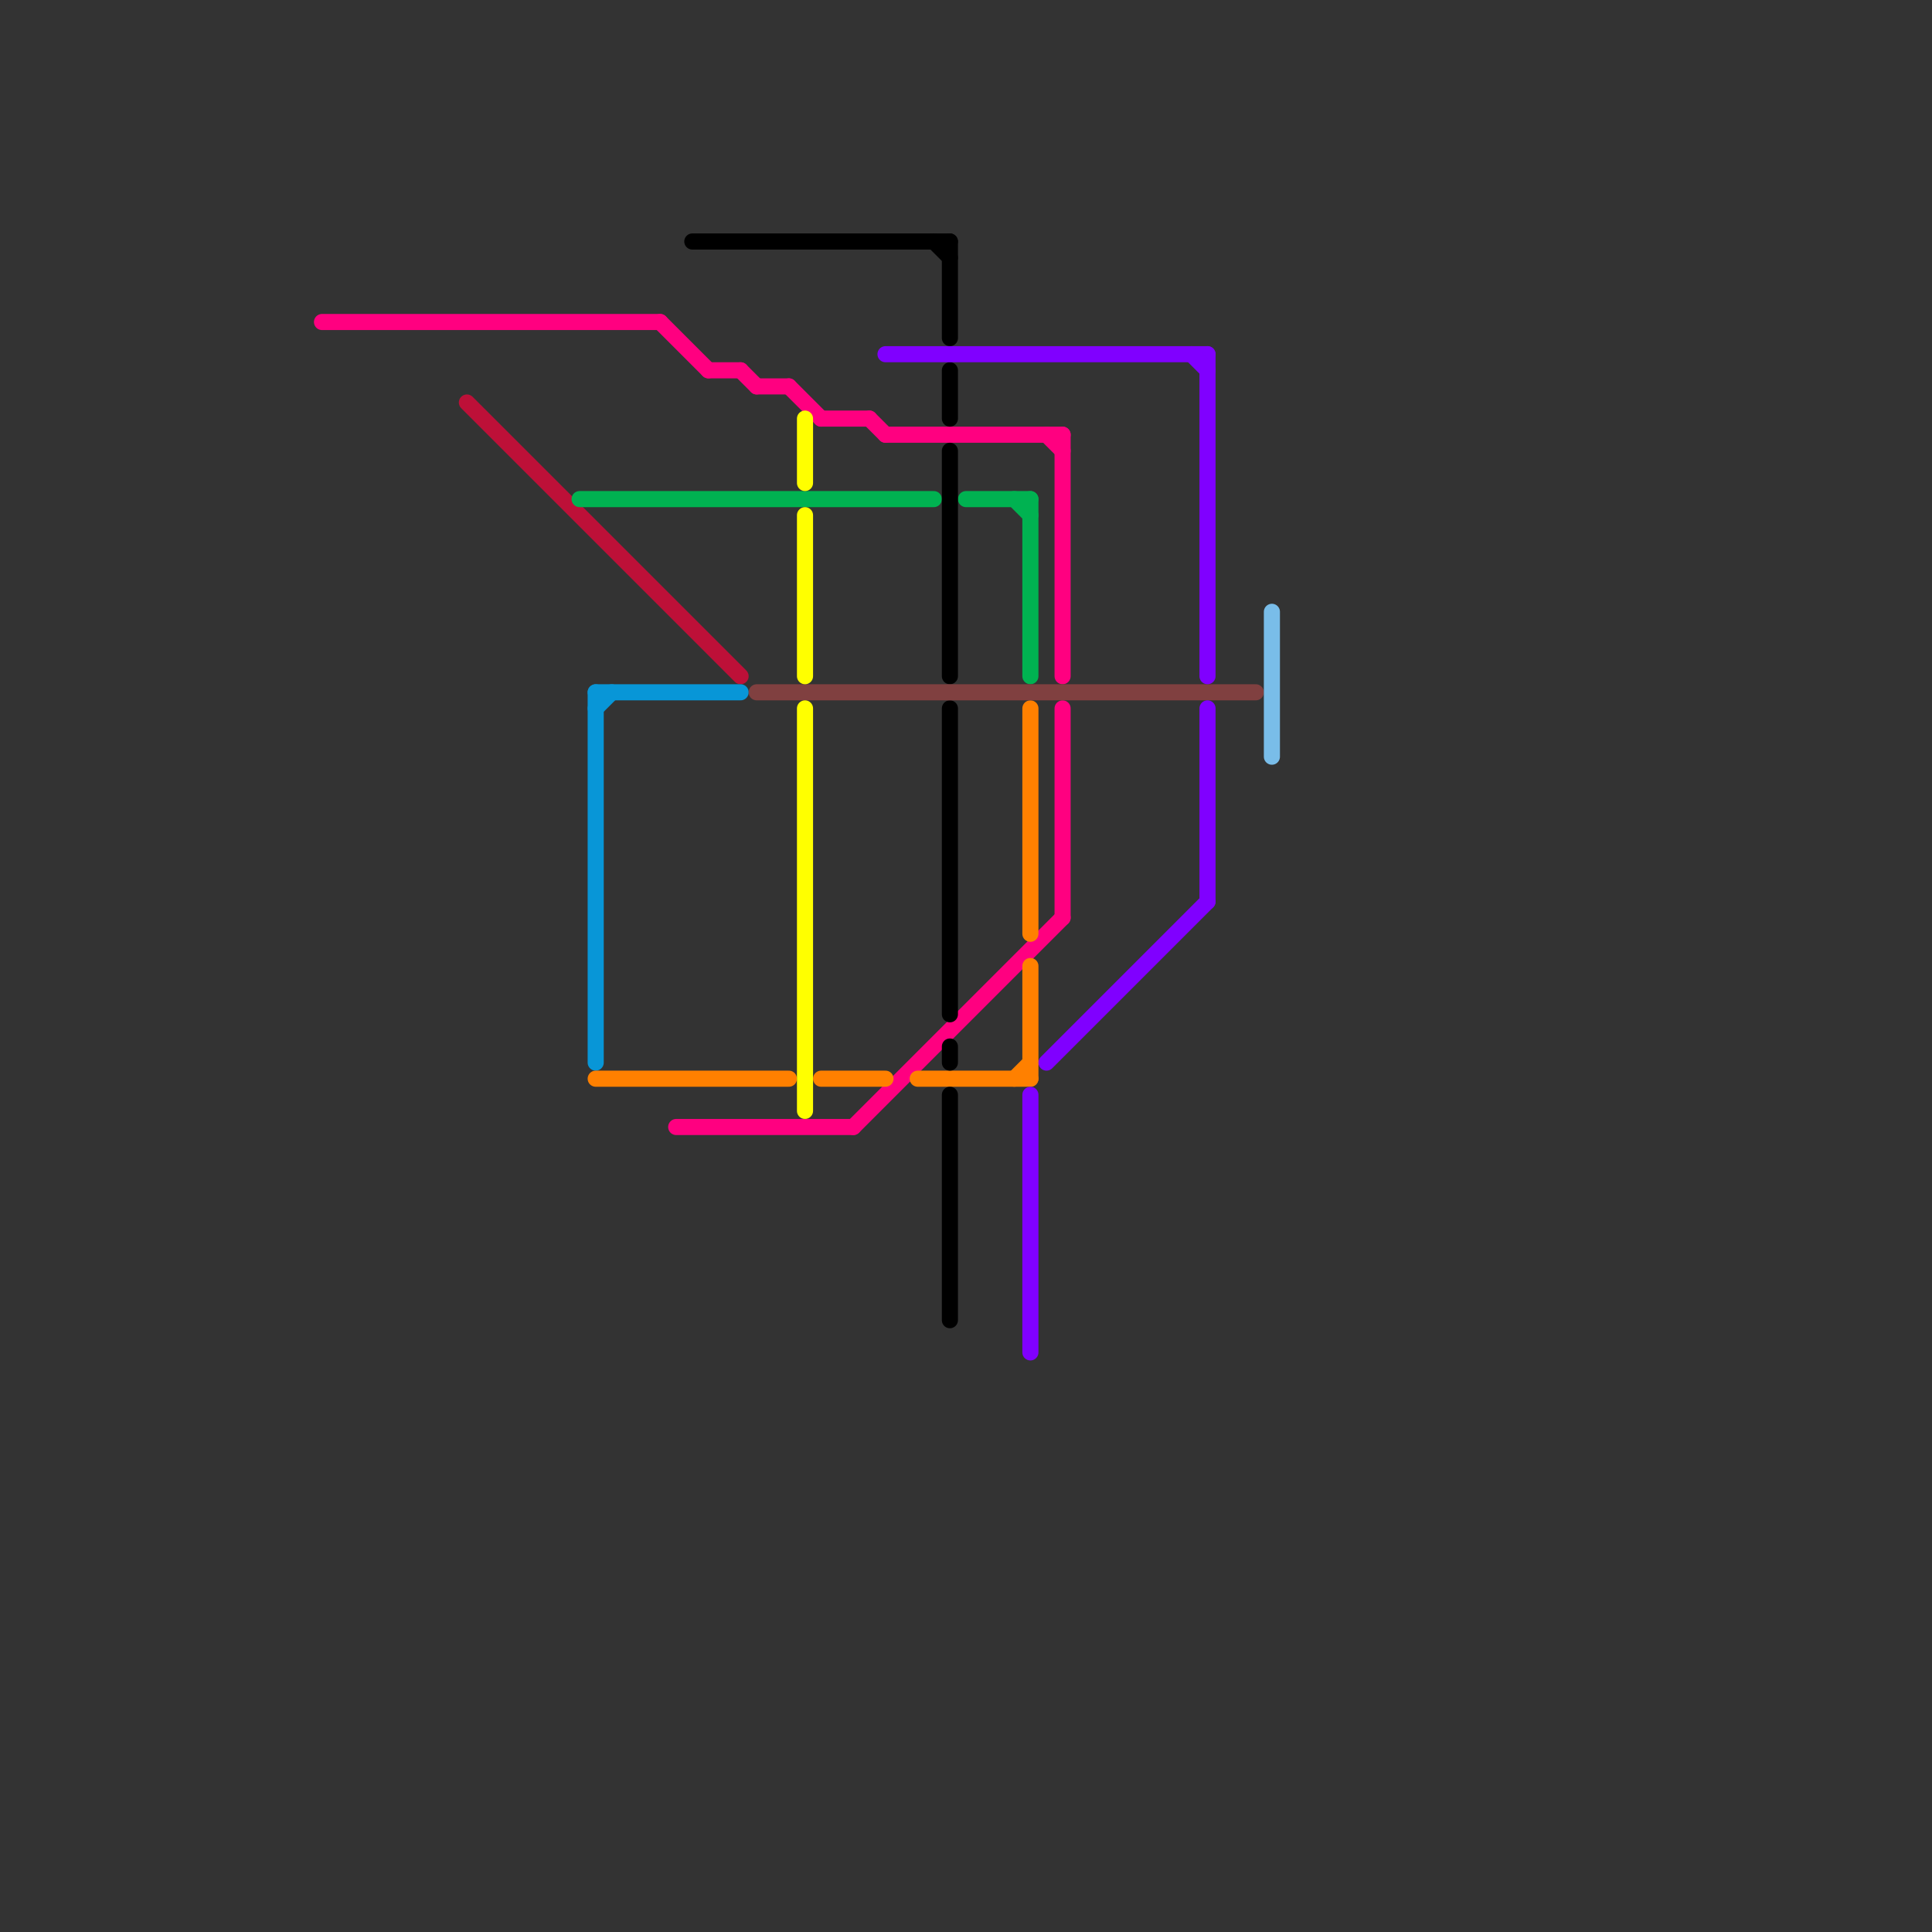 
<svg version="1.1" xmlns="http://www.w3.org/2000/svg" viewBox="0 0 120 120">
<rect x="0" y="0" width="120" height="120" fill="#333333" stroke="none"/>
<style>text { font: 1px Helvetica; font-weight: 600; white-space: pre; dominant-baseline: central; } line { stroke-width: 1; fill: none; stroke-linecap: round; stroke-linejoin: round; } .c0 { stroke: #ff0080 } .c1 { stroke: #bd1038 } .c2 { stroke: #00b251 } .c3 { stroke: #0896d7 } .c4 { stroke: #ff8000 } .c5 { stroke: #000000 } .c6 { stroke: #804040 } .c7 { stroke: #ffff00 } .c8 { stroke: #8000ff } .c9 { stroke: #79bde9 }</style><defs><g id="wm-xf"><circle r="1.2" fill="#000"/><circle r="0.9" fill="#fff"/><circle r="0.6" fill="#000"/><circle r="0.3" fill="#fff"/></g><g id="wm"><circle r="0.6" fill="#000"/><circle r="0.3" fill="#fff"/></g></defs><line class="c0" x1="66" y1="44" x2="66" y2="57"/><line class="c0" x1="51" y1="26" x2="54" y2="26"/><line class="c0" x1="46" y1="23" x2="47" y2="24"/><line class="c0" x1="66" y1="27" x2="66" y2="42"/><line class="c0" x1="47" y1="24" x2="49" y2="24"/><line class="c0" x1="41" y1="20" x2="44" y2="23"/><line class="c0" x1="54" y1="26" x2="55" y2="27"/><line class="c0" x1="44" y1="23" x2="46" y2="23"/><line class="c0" x1="53" y1="70" x2="66" y2="57"/><line class="c0" x1="20" y1="20" x2="41" y2="20"/><line class="c0" x1="49" y1="24" x2="51" y2="26"/><line class="c0" x1="42" y1="70" x2="53" y2="70"/><line class="c0" x1="55" y1="27" x2="66" y2="27"/><line class="c0" x1="65" y1="27" x2="66" y2="28"/><line class="c1" x1="29" y1="25" x2="46" y2="42"/><line class="c2" x1="60" y1="31" x2="64" y2="31"/><line class="c2" x1="36" y1="31" x2="58" y2="31"/><line class="c2" x1="63" y1="31" x2="64" y2="32"/><line class="c2" x1="64" y1="31" x2="64" y2="42"/><line class="c3" x1="37" y1="44" x2="38" y2="43"/><line class="c3" x1="37" y1="43" x2="37" y2="66"/><line class="c3" x1="37" y1="43" x2="46" y2="43"/><line class="c4" x1="37" y1="67" x2="49" y2="67"/><line class="c4" x1="64" y1="44" x2="64" y2="58"/><line class="c4" x1="57" y1="67" x2="64" y2="67"/><line class="c4" x1="63" y1="67" x2="64" y2="66"/><line class="c4" x1="64" y1="60" x2="64" y2="67"/><line class="c4" x1="51" y1="67" x2="55" y2="67"/><line class="c5" x1="43" y1="15" x2="59" y2="15"/><line class="c5" x1="59" y1="28" x2="59" y2="42"/><line class="c5" x1="59" y1="65" x2="59" y2="66"/><line class="c5" x1="59" y1="68" x2="59" y2="82"/><line class="c5" x1="58" y1="15" x2="59" y2="16"/><line class="c5" x1="59" y1="23" x2="59" y2="26"/><line class="c5" x1="59" y1="44" x2="59" y2="63"/><line class="c5" x1="59" y1="15" x2="59" y2="21"/><line class="c6" x1="47" y1="43" x2="78" y2="43"/><line class="c7" x1="50" y1="32" x2="50" y2="42"/><line class="c7" x1="50" y1="44" x2="50" y2="69"/><line class="c7" x1="50" y1="26" x2="50" y2="30"/><line class="c8" x1="75" y1="22" x2="75" y2="42"/><line class="c8" x1="65" y1="66" x2="75" y2="56"/><line class="c8" x1="55" y1="22" x2="75" y2="22"/><line class="c8" x1="75" y1="44" x2="75" y2="56"/><line class="c8" x1="64" y1="68" x2="64" y2="84"/><line class="c8" x1="74" y1="22" x2="75" y2="23"/><line class="c9" x1="79" y1="38" x2="79" y2="47"/>
</svg>
